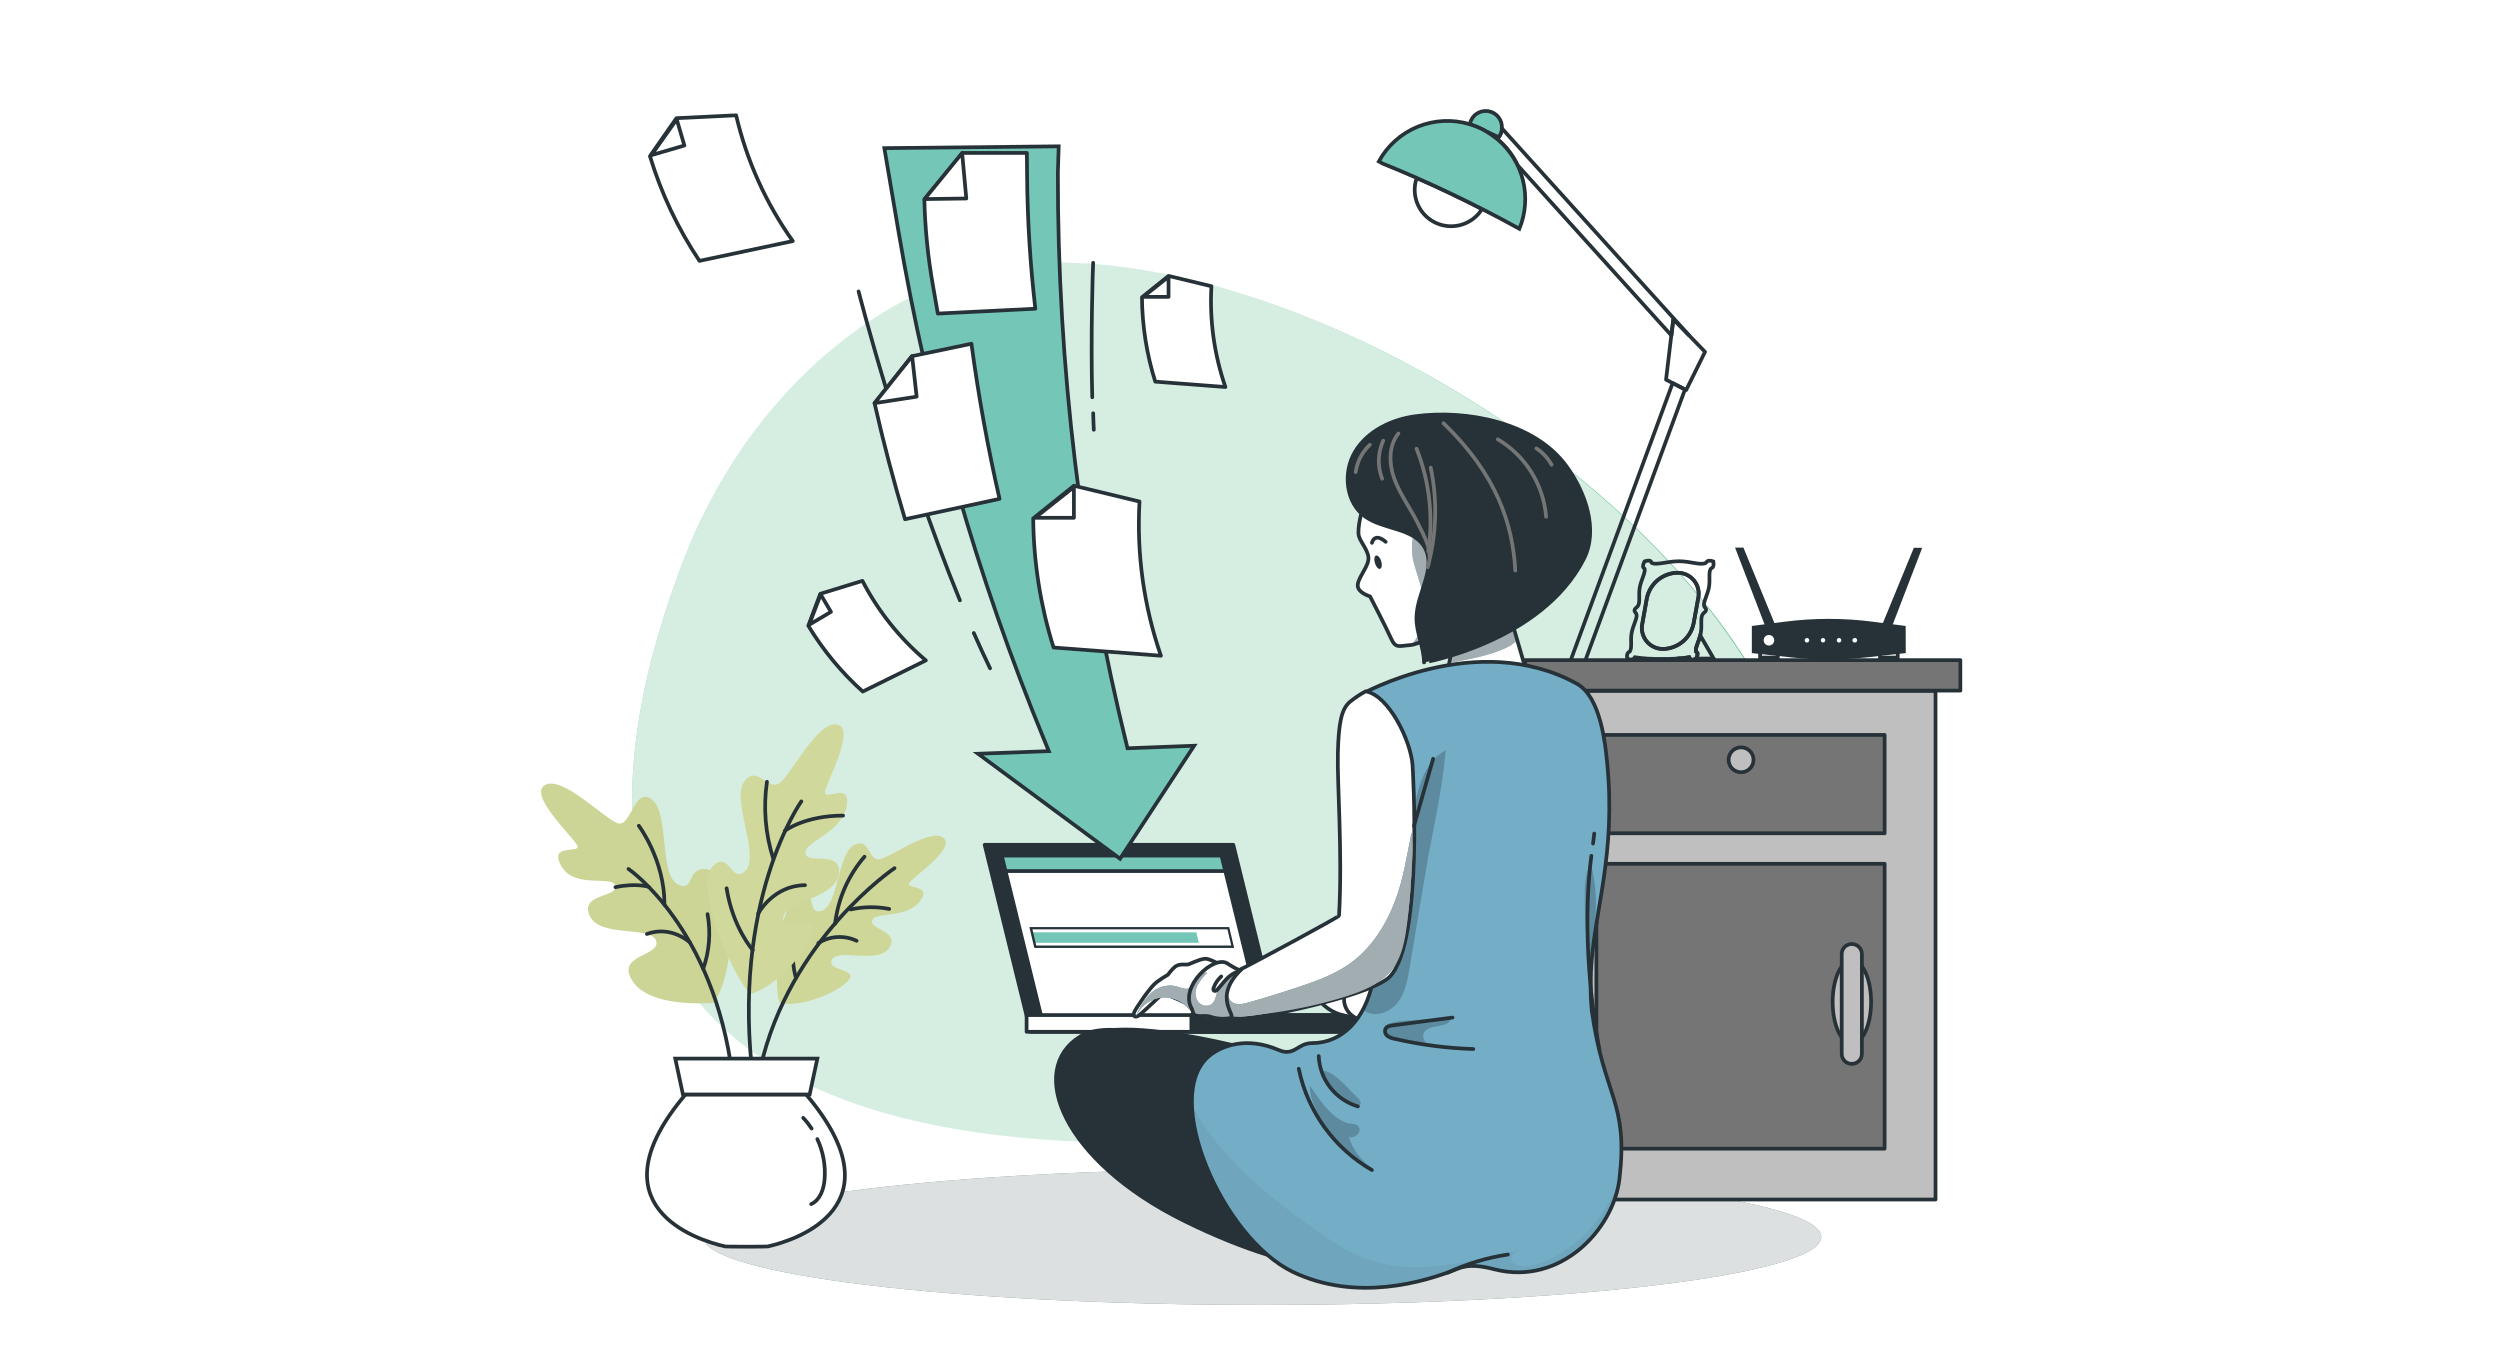 <svg width="670" height="364" viewBox="0 0 670 364" fill="none" xmlns="http://www.w3.org/2000/svg">
<rect width="670" height="364" fill="white"/>
<path d="M477.439 194.491C445.485 122.79 335.591 62.016 269.343 71.346C240.523 75.413 200.755 101.748 182.045 153.185C169.748 187.005 127.488 312.963 318.44 305.944C509.393 298.925 477.439 194.491 477.439 194.491Z" fill="#74C69E"/>
<path opacity="0.7" d="M318.306 306.17C127.513 313.199 169.75 187.068 182.035 153.201C200.728 101.686 240.459 75.322 269.253 71.25C292.825 67.914 321.925 73.49 351.075 85.293C361.303 89.45 371.273 94.218 380.932 99.569C422.695 122.655 460.511 157.128 477.158 194.564C477.158 194.564 509.083 299.12 318.306 306.17Z" fill="white"/>
<path d="M338.288 349.719C421.029 349.719 488.105 341.56 488.105 331.496C488.105 321.431 421.029 313.272 338.288 313.272C255.546 313.272 188.471 321.431 188.471 331.496C188.471 341.56 255.546 349.719 338.288 349.719Z" fill="#4E6562"/>
<path opacity="0.8" d="M338.288 349.719C421.029 349.719 488.105 341.56 488.105 331.496C488.105 321.431 421.029 313.272 338.288 313.272C255.546 313.272 188.471 321.431 188.471 331.496C188.471 341.56 255.546 349.719 338.288 349.719Z" fill="white"/>
<path d="M191.847 267.905C191.763 268.045 192.491 268.726 190.102 268.838C184.204 269.099 173.78 268.735 169.851 263.388C164.252 255.754 177.13 256.417 175.871 252.189C174.611 247.962 160.771 251.462 158.046 245.452C155.321 239.442 165.4 240.58 164.924 237.482C164.448 234.384 153.894 238.415 150.394 232.051C146.895 225.686 156.133 229.065 154.631 226.452C153.128 223.839 141.379 212.827 146.12 210.354C150.861 207.881 161.901 219.359 165.531 220.619C169.161 221.879 169.973 210.55 174.76 214.311C179.547 218.071 176.459 235.112 182.03 237.211C186.183 238.77 183.896 232.676 189.02 232.9C195.963 233.133 198.324 257.005 191.847 267.905Z" fill="#CED797"/>
<g opacity="0.1">
<path opacity="0.1" d="M191.847 267.905C191.763 268.045 192.491 268.726 190.102 268.838C184.204 269.099 173.78 268.735 169.851 263.388C164.252 255.754 177.13 256.417 175.871 252.189C174.611 247.962 160.771 251.462 158.046 245.452C155.321 239.442 165.4 240.58 164.924 237.482C164.448 234.384 153.894 238.415 150.394 232.051C146.895 225.686 156.133 229.065 154.631 226.452C153.128 223.839 141.379 212.827 146.12 210.354C150.861 207.881 161.901 219.359 165.531 220.619C169.161 221.879 169.973 210.55 174.76 214.311C179.547 218.071 176.459 235.112 182.03 237.211C186.183 238.77 183.896 232.676 189.02 232.9C195.963 233.133 198.324 257.005 191.847 267.905Z" fill="black"/>
</g>
<path d="M209.214 268.866C213.964 269.846 222.922 266.925 226.945 263.211C230.967 259.497 221.345 260.467 222.95 257.21C224.556 253.953 235.297 258.573 238.283 254.047C241.269 249.521 232.954 249.138 233.738 246.684C234.522 244.229 242.837 246.301 246.505 241.579C250.172 236.857 242.24 238.415 243.798 236.465C245.357 234.515 256.322 227.133 252.794 224.501C249.267 221.87 238.796 229.765 235.707 230.278C232.618 230.791 233.141 224.119 228.774 226.545C224.406 228.971 224.695 243.203 219.899 244.183C216.325 244.911 218.9 238.901 214.785 239.778C207.552 241.318 207.282 268.474 209.214 268.866Z" fill="#CED797"/>
<path d="M239.73 232.668C239.73 232.668 211.631 251.565 203.802 286.15" stroke="#263238" stroke-linecap="round" stroke-linejoin="round"/>
<path d="M238.301 243.596C234.885 242.932 231.368 242.979 227.971 243.736V243.736" stroke="#263238" stroke-linecap="round" stroke-linejoin="round"/>
<path d="M231.676 229.596C227.317 234.66 224.577 240.914 223.809 247.551" stroke="#263238" stroke-linecap="round" stroke-linejoin="round"/>
<path d="M219.303 252.759C220.824 251.803 222.562 251.244 224.356 251.135C226.149 251.026 227.942 251.369 229.568 252.133" stroke="#263238" stroke-linecap="round" stroke-linejoin="round"/>
<path d="M213.181 261.634C212.124 257.356 212.195 252.877 213.386 248.635" stroke="#263238" stroke-linecap="round" stroke-linejoin="round"/>
<path d="M201.47 266.263C207.153 264.695 215.262 256.595 217.549 250.398C219.835 244.202 209.99 250.492 209.906 246.096C209.822 241.701 224.044 240.758 224.837 234.207C225.63 227.656 216.345 231.828 215.85 228.729C215.356 225.631 225.5 223.298 226.871 216.159C228.243 209.02 220.498 215.077 221.114 212.1C221.729 209.123 229.512 195.059 224.277 194.163C219.042 193.267 212.024 207.583 208.935 209.86C205.846 212.137 202.748 204.587 199.351 209.636C195.954 214.685 204.12 229.961 199.463 233.666C195.992 236.466 195.469 228.487 191.484 231.706C184.457 237.296 199.155 266.925 201.47 266.263Z" fill="#CED797"/>
<g opacity="0.2">
<path opacity="0.2" d="M201.47 266.263C207.153 264.695 215.262 256.595 217.549 250.398C219.835 244.202 209.99 250.492 209.906 246.096C209.822 241.701 224.044 240.758 224.837 234.207C225.63 227.656 216.345 231.828 215.85 228.729C215.356 225.631 225.5 223.298 226.871 216.159C228.243 209.02 220.498 215.077 221.114 212.1C221.729 209.123 229.512 195.059 224.277 194.163C219.042 193.267 212.024 207.583 208.935 209.86C205.846 212.137 202.748 204.587 199.351 209.636C195.954 214.685 204.12 229.961 199.463 233.666C195.992 236.466 195.469 228.487 191.484 231.706C184.457 237.296 199.155 266.925 201.47 266.263Z" fill="white"/>
</g>
<path d="M205.751 334.051C205.434 334.126 194.683 334.126 194.375 334.051C186.481 332.324 158.475 323.123 183.718 293.316H216.035C241.269 323.104 213.637 332.324 205.751 334.051Z" fill="white" stroke="#263238" stroke-miterlimit="10"/>
<path d="M168.435 232.883C168.435 232.883 191.317 248.505 196.309 288.39" stroke="#263238" stroke-linecap="round" stroke-linejoin="round"/>
<path d="M164.943 237.763C170.468 236.578 173.846 237.67 173.846 237.67" stroke="#263238" stroke-linecap="round" stroke-linejoin="round"/>
<path d="M171.204 221.301C171.204 221.301 178.147 230.484 178.073 242.466" stroke="#263238" stroke-linecap="round" stroke-linejoin="round"/>
<path d="M184.886 252.574C184.886 252.574 179.94 247.908 173.38 250.306" stroke="#263238" stroke-linecap="round" stroke-linejoin="round"/>
<path d="M188.46 259.636C190.112 254.939 190.514 249.893 189.626 244.994" stroke="#263238" stroke-linecap="round" stroke-linejoin="round"/>
<path d="M214.759 214.77C214.759 214.77 195.656 241.515 201.955 290.191" stroke="#263238" stroke-linecap="round" stroke-linejoin="round"/>
<path d="M225.938 218.585C215.924 218.585 210.642 222.43 210.325 222.672" stroke="#263238" stroke-linecap="round" stroke-linejoin="round"/>
<path d="M207.227 230.11C205.107 223.462 204.532 216.417 205.547 209.514" stroke="#263238" stroke-linecap="round" stroke-linejoin="round"/>
<path d="M203.186 244.864C203.186 244.864 207.161 237.305 215.737 237.23" stroke="#263238" stroke-linecap="round" stroke-linejoin="round"/>
<path d="M201.758 254.634C201.758 254.634 196.401 248.661 194.73 238.069" stroke="#263238" stroke-linecap="round" stroke-linejoin="round"/>
<path d="M183.027 293.325H216.986L219.048 283.704H180.974L183.027 293.325Z" fill="white" stroke="#263238" stroke-miterlimit="10"/>
<path d="M219.041 305.28C220.612 308.644 221.284 312.358 220.991 316.059C220.777 318.69 219.806 321.602 217.398 322.694" stroke="#263238" stroke-linecap="round" stroke-linejoin="round"/>
<path d="M215.252 299.587C216.09 300.474 216.849 301.433 217.52 302.452" stroke="#263238" stroke-linecap="round" stroke-linejoin="round"/>
<path d="M330.522 226.407H263.891L276.181 276.52H342.821L330.522 226.407Z" fill="#263238" stroke="#263238" stroke-linecap="round" stroke-linejoin="round"/>
<path d="M327.366 229.309H268.462L279.343 273.608H338.238L327.366 229.309Z" fill="white" stroke="#263238" stroke-linecap="round" stroke-linejoin="round"/>
<path d="M327.366 229.309H268.462L269.488 233.452H328.383L327.366 229.309Z" fill="#74C6B7" stroke="#263238" stroke-linecap="round" stroke-linejoin="round"/>
<path d="M372.674 272.04H275.126V276.519H372.674V272.04Z" fill="white" stroke="#263238" stroke-linecap="round" stroke-linejoin="round"/>
<path d="M372.694 272.04H319.286V276.519H372.694V272.04Z" fill="#263238" stroke="#263238" stroke-linecap="round" stroke-linejoin="round"/>
<path d="M320.62 249.859L321.292 252.668H277.217L276.545 249.859H320.62Z" fill="#74C6B7"/>
<path d="M330.754 254.05H277.197L275.872 248.451H329.429L330.754 254.05ZM277.72 253.406H329.979L328.953 249.067H276.693L277.72 253.406Z" fill="#263238"/>
<path d="M448.269 102.667L420.781 177.401H424.717L451.578 104.375L448.269 102.667Z" stroke="#263238" stroke-linecap="round" stroke-linejoin="round"/>
<path d="M452.625 89.832L402.534 34.428C402.53 34.614 402.512 34.799 402.48 34.982C402.308 35.844 401.877 36.633 401.246 37.245C403.565 39.168 405.436 41.574 406.729 44.294L447.947 89.912L448.475 85.529L452.625 89.832Z" stroke="#263238" stroke-linecap="round" stroke-linejoin="round"/>
<path d="M397.901 35.009L398.401 35.313L401.273 36.646L401.013 37.12L401.21 37.272C401.841 36.66 402.272 35.871 402.444 35.009C402.476 34.826 402.494 34.64 402.498 34.455C402.596 33.344 402.263 32.239 401.567 31.367C400.872 30.496 399.868 29.926 398.763 29.775C397.659 29.625 396.539 29.905 395.635 30.558C394.732 31.211 394.114 32.187 393.911 33.283L394.466 33.533C395.653 33.921 396.802 34.415 397.901 35.009V35.009Z" fill="#74C6B7" stroke="#263238" stroke-miterlimit="10"/>
<path d="M415.36 177.4V198.716H427.964V191.256H418.097V184.279H427.964V177.4H424.717H420.781H415.36Z" stroke="#263238" stroke-linecap="round" stroke-linejoin="round"/>
<path d="M394.465 33.506L393.911 33.256L393.866 33.309L394.465 33.506Z" stroke="#263238" stroke-linecap="round" stroke-linejoin="round"/>
<path d="M398.438 35.323C399.338 35.857 400.199 36.455 401.014 37.112L401.273 36.638L398.438 35.323Z" stroke="#263238" stroke-linecap="round" stroke-linejoin="round"/>
<path d="M451.891 104.536L456.945 94.295L452.624 89.831L448.438 85.502L447.91 89.885L446.497 101.755L448.268 102.667L451.578 104.375L451.891 104.536Z" stroke="#263238" stroke-linecap="round" stroke-linejoin="round"/>
<path d="M380.01 54.921C380.743 56.526 381.898 57.904 383.352 58.905C384.806 59.907 386.504 60.496 388.265 60.61C390.027 60.724 391.787 60.358 393.357 59.551C394.928 58.745 396.25 57.528 397.184 56.03C391.376 53.048 385.538 50.272 379.67 47.702C378.857 50.063 378.979 52.646 380.01 54.921V54.921Z" fill="white" stroke="#263238" stroke-miterlimit="10"/>
<path d="M401.21 37.246L401.013 37.094C400.198 36.437 399.338 35.839 398.437 35.305L397.936 35.001C396.839 34.397 395.689 33.894 394.501 33.498L393.902 33.301C389.311 31.913 384.383 32.145 379.943 33.96C375.504 35.774 371.823 39.06 369.519 43.266C369.519 43.266 369.519 43.266 369.519 43.266L370.52 43.82C373.579 45.055 376.633 46.343 379.68 47.684C385.542 50.267 391.38 53.042 397.194 56.012C400.539 57.718 403.873 59.486 407.194 61.316C408.888 57.187 409.222 52.626 408.147 48.295C407.073 43.963 404.646 40.087 401.219 37.228L401.21 37.246Z" fill="#74C6B7" stroke="#263238" stroke-miterlimit="10"/>
<path d="M518.718 185.147H416.022V321.475H518.718V185.147Z" fill="#BFBFBF" stroke="#263238" stroke-linecap="round" stroke-linejoin="round"/>
<path d="M505.077 196.963H427.83V223.323H505.077V196.963Z" fill="#757575" stroke="#263238" stroke-linecap="round" stroke-linejoin="round"/>
<path d="M505.077 231.499H427.83V307.843H505.077V231.499Z" fill="#757575" stroke="#263238" stroke-linecap="round" stroke-linejoin="round"/>
<path d="M525.373 176.91H408.751V185.086H525.373V176.91Z" fill="#757575" stroke="#263238" stroke-linecap="round" stroke-linejoin="round"/>
<path d="M469.94 203.627C469.94 204.288 469.744 204.933 469.377 205.482C469.01 206.031 468.489 206.458 467.879 206.711C467.269 206.963 466.597 207.029 465.95 206.899C465.302 206.77 464.708 206.451 464.242 205.983C463.775 205.516 463.458 204.921 463.331 204.273C463.203 203.625 463.27 202.954 463.524 202.344C463.778 201.735 464.207 201.214 464.757 200.849C465.307 200.483 465.953 200.289 466.613 200.291C467.051 200.291 467.484 200.377 467.888 200.545C468.293 200.713 468.66 200.959 468.969 201.269C469.278 201.579 469.523 201.947 469.69 202.351C469.856 202.756 469.942 203.19 469.94 203.627Z" fill="#BFBFBF" stroke="#263238" stroke-linecap="round" stroke-linejoin="round"/>
<path d="M496.302 279.72C499.147 279.72 501.454 274.702 501.454 268.513C501.454 262.323 499.147 257.305 496.302 257.305C493.456 257.305 491.149 262.323 491.149 268.513C491.149 274.702 493.456 279.72 496.302 279.72Z" fill="#BFBFBF" stroke="#263238" stroke-linecap="round" stroke-linejoin="round"/>
<path d="M496.302 285.114C495.946 285.12 495.592 285.055 495.261 284.923C494.93 284.791 494.629 284.594 494.375 284.344C494.121 284.094 493.92 283.797 493.782 283.468C493.644 283.14 493.574 282.787 493.574 282.431V255.73C493.568 255.371 493.634 255.013 493.769 254.679C493.904 254.346 494.105 254.042 494.359 253.788C494.614 253.533 494.917 253.333 495.251 253.198C495.584 253.063 495.942 252.996 496.302 253.002C496.658 253.002 497.011 253.073 497.339 253.211C497.668 253.348 497.965 253.55 498.215 253.804C498.465 254.058 498.662 254.359 498.794 254.69C498.926 255.021 498.991 255.374 498.985 255.73V282.395C498.99 282.75 498.924 283.103 498.791 283.433C498.659 283.763 498.462 284.063 498.212 284.316C497.962 284.569 497.665 284.769 497.337 284.907C497.009 285.044 496.657 285.114 496.302 285.114V285.114Z" fill="#BFBFBF" stroke="#263238" stroke-linecap="round" stroke-linejoin="round"/>
<path d="M506.766 167.232L514.423 147.312H513.242L505.049 167.232H506.766Z" fill="#263238" stroke="#263238" stroke-miterlimit="10"/>
<path d="M473.377 167.177L465.721 147.257H466.901L475.086 167.177H473.377Z" fill="#263238" stroke="#263238" stroke-miterlimit="10"/>
<path d="M473.688 167.178L474.073 168.072H475.218L474.851 167.178H473.688Z" fill="#263238" stroke="#263238" stroke-miterlimit="10"/>
<path d="M506.481 167.178L506.087 168.072H504.942L505.309 167.178H506.481Z" fill="#263238" stroke="#263238" stroke-miterlimit="10"/>
<path d="M476.454 173.276H471.713V176.228H476.454V173.276Z" fill="white" stroke="#263238" stroke-miterlimit="10"/>
<path d="M508.585 173.276H503.844V176.228H508.585V173.276Z" fill="white" stroke="#263238" stroke-miterlimit="10"/>
<path d="M510.246 174.584L499.959 175.702C493.419 176.412 486.821 176.412 480.281 175.702L469.994 174.584V168.198L478.358 167.115C486.161 166.105 494.061 166.105 501.864 167.115L510.219 168.198L510.246 174.584Z" fill="#263238" stroke="#263238" stroke-miterlimit="10"/>
<path d="M475.989 171.579C475.991 171.958 475.88 172.33 475.671 172.646C475.461 172.962 475.162 173.209 474.812 173.355C474.462 173.501 474.076 173.539 473.704 173.466C473.332 173.392 472.99 173.21 472.722 172.942C472.454 172.673 472.271 172.331 472.197 171.959C472.124 171.587 472.163 171.201 472.309 170.851C472.455 170.501 472.701 170.202 473.017 169.993C473.334 169.783 473.705 169.672 474.084 169.674C474.589 169.676 475.072 169.878 475.429 170.234C475.786 170.591 475.987 171.075 475.989 171.579V171.579Z" fill="white" stroke="#263238" stroke-miterlimit="10"/>
<path d="M484.871 171.588C484.872 171.709 484.838 171.828 484.772 171.929C484.706 172.03 484.611 172.11 484.499 172.157C484.388 172.204 484.265 172.217 484.146 172.194C484.027 172.17 483.918 172.112 483.832 172.027C483.747 171.941 483.689 171.832 483.666 171.713C483.642 171.594 483.655 171.471 483.702 171.36C483.749 171.248 483.829 171.153 483.93 171.087C484.032 171.021 484.15 170.987 484.271 170.988C484.35 170.988 484.428 171.004 484.501 171.034C484.573 171.064 484.64 171.108 484.695 171.164C484.751 171.22 484.795 171.286 484.825 171.358C484.855 171.431 484.871 171.509 484.871 171.588V171.588Z" fill="white"/>
<path d="M489.164 171.588C489.164 171.706 489.129 171.822 489.063 171.921C488.998 172.019 488.904 172.096 488.794 172.141C488.685 172.187 488.564 172.198 488.448 172.175C488.332 172.152 488.225 172.095 488.141 172.011C488.058 171.928 488 171.821 487.977 171.704C487.954 171.588 487.966 171.468 488.011 171.358C488.057 171.249 488.134 171.155 488.232 171.089C488.331 171.023 488.447 170.988 488.565 170.988C488.644 170.988 488.722 171.004 488.794 171.034C488.867 171.064 488.933 171.108 488.989 171.164C489.045 171.219 489.089 171.286 489.119 171.358C489.149 171.431 489.164 171.509 489.164 171.588V171.588Z" fill="white"/>
<path d="M493.467 171.588C493.469 171.708 493.435 171.827 493.369 171.928C493.304 172.029 493.209 172.109 493.098 172.156C492.987 172.203 492.865 172.217 492.746 172.194C492.627 172.172 492.518 172.115 492.432 172.03C492.346 171.945 492.288 171.837 492.263 171.719C492.239 171.6 492.251 171.478 492.296 171.366C492.342 171.254 492.42 171.159 492.52 171.092C492.621 171.024 492.738 170.988 492.859 170.988C492.939 170.987 493.017 171.002 493.091 171.031C493.165 171.061 493.232 171.105 493.289 171.161C493.345 171.216 493.39 171.283 493.421 171.356C493.452 171.43 493.467 171.508 493.467 171.588Z" fill="white"/>
<path d="M497.724 171.588C497.725 171.668 497.71 171.746 497.681 171.82C497.651 171.894 497.607 171.961 497.551 172.018C497.495 172.074 497.429 172.119 497.356 172.15C497.282 172.181 497.204 172.196 497.124 172.196C497.039 172.207 496.952 172.199 496.87 172.173C496.788 172.148 496.712 172.105 496.647 172.048C496.583 171.991 496.531 171.921 496.496 171.842C496.461 171.764 496.442 171.679 496.442 171.593C496.442 171.507 496.461 171.421 496.496 171.343C496.531 171.264 496.583 171.194 496.647 171.137C496.712 171.08 496.788 171.037 496.87 171.012C496.952 170.986 497.039 170.978 497.124 170.989C497.283 170.989 497.436 171.052 497.548 171.164C497.66 171.277 497.724 171.429 497.724 171.588V171.588Z" fill="white"/>
<path d="M449.343 176.507H452.795C452.721 176.405 452.666 176.29 452.634 176.167C451.544 176.34 450.445 176.454 449.343 176.507Z" stroke="#263238" stroke-miterlimit="10"/>
<path opacity="0.3" d="M449.343 176.507H452.795C452.721 176.405 452.666 176.29 452.634 176.167C451.544 176.34 450.445 176.454 449.343 176.507Z" stroke="#263238" stroke-miterlimit="10"/>
<path d="M454.539 174.638C454.539 174.755 454.754 174.763 454.834 174.871C455.165 175.273 454.7 176.239 454.566 176.508H459.262L455.684 170.345C455.183 172.134 454.253 173.744 454.539 174.638Z" stroke="#263238" stroke-miterlimit="10"/>
<path opacity="0.3" d="M454.539 174.638C454.539 174.755 454.754 174.763 454.834 174.871C455.165 175.273 454.7 176.239 454.566 176.508H459.262L455.684 170.345C455.183 172.134 454.253 173.744 454.539 174.638Z" stroke="#263238" stroke-miterlimit="10"/>
<path d="M454.834 174.869C454.753 174.762 454.574 174.753 454.539 174.637C454.252 173.742 455.183 172.132 455.657 170.343C455.722 170.099 455.776 169.857 455.818 169.619C456.185 167.543 455.639 165.62 456.319 164.61C456.587 164.207 457.115 164.001 457.213 163.527C457.312 163.053 456.837 162.838 456.712 162.436C456.399 161.425 457.607 159.502 457.991 157.427C458.376 155.352 457.821 153.42 458.492 152.409C458.573 152.293 458.752 152.284 458.877 152.185C459.431 151.711 459.181 150.477 459.181 150.477C459.181 150.477 458.027 150.003 457.473 150.477C457.329 150.593 457.285 150.799 457.133 150.87C455.719 151.577 453.063 150.414 449.977 150.414C446.891 150.414 443.814 151.559 442.642 150.852C442.517 150.781 442.544 150.566 442.454 150.45C442.061 149.985 440.746 150.45 440.746 150.45C440.746 150.45 440.057 151.684 440.442 152.158C440.522 152.257 440.701 152.266 440.737 152.391C441.059 153.402 439.842 155.325 439.458 157.4C439.073 159.475 439.637 161.398 438.957 162.409C438.688 162.812 438.161 163.017 438.062 163.5C437.964 163.983 438.438 164.18 438.563 164.583C438.885 165.593 437.669 167.517 437.284 169.592C436.9 171.667 437.463 173.599 436.783 174.61C436.703 174.726 436.524 174.735 436.399 174.842C435.844 175.308 436.094 176.542 436.094 176.542C436.094 176.542 437.248 177.016 437.803 176.542C437.938 176.431 438.052 176.298 438.143 176.148C440.512 176.493 442.905 176.645 445.299 176.604C446.757 176.604 448.134 176.604 449.342 176.506C450.444 176.453 451.543 176.34 452.633 176.166C452.665 176.289 452.72 176.404 452.794 176.506C452.794 176.506 452.794 176.506 452.794 176.569C453.179 177.043 454.494 176.569 454.494 176.569V176.506C454.7 176.238 455.165 175.29 454.834 174.869ZM445.844 173.921C444.983 173.949 444.127 173.778 443.343 173.422C442.558 173.067 441.866 172.536 441.319 171.871C440.771 171.205 440.385 170.423 440.188 169.584C439.991 168.746 439.989 167.873 440.182 167.034L441.372 160.37C441.751 158.481 442.757 156.775 444.226 155.528C445.695 154.282 447.541 153.567 449.467 153.5C450.329 153.472 451.186 153.643 451.971 153.999C452.757 154.355 453.45 154.887 453.997 155.553C454.544 156.22 454.931 157.003 455.127 157.843C455.324 158.683 455.324 159.556 455.129 160.397L453.895 167.051C453.519 168.934 452.52 170.635 451.06 171.881C449.6 173.127 447.763 173.846 445.844 173.921V173.921Z" stroke="#263238" stroke-miterlimit="10"/>
<path d="M453.895 167.051L455.085 160.396C455.28 159.556 455.279 158.683 455.083 157.843C454.887 157.003 454.5 156.22 453.953 155.553C453.406 154.887 452.712 154.355 451.927 153.999C451.141 153.643 450.285 153.472 449.423 153.5C447.497 153.567 445.651 154.282 444.182 155.528C442.712 156.775 441.707 158.481 441.328 160.37L440.138 167.033C439.944 167.873 439.946 168.746 440.143 169.584C440.34 170.423 440.727 171.205 441.274 171.87C441.821 172.536 442.514 173.067 443.299 173.422C444.083 173.778 444.939 173.948 445.8 173.921V173.921C447.726 173.856 449.573 173.142 451.043 171.895C452.512 170.648 453.517 168.941 453.895 167.051V167.051Z" stroke="#263238" stroke-miterlimit="10"/>
<path d="M260.979 169.649C262.406 172.878 263.853 176.042 265.337 179.112" stroke="#263238" stroke-linecap="round" stroke-linejoin="round"/>
<path d="M230.1 78.102C230.1 78.102 241.298 121.962 257.256 160.896" stroke="#263238" stroke-linecap="round" stroke-linejoin="round"/>
<path d="M292.97 110.756C293.044 112.436 293.035 113.677 293.138 115.179" stroke="#263238" stroke-linecap="round" stroke-linejoin="round"/>
<path d="M292.968 70.432C292.884 71.225 292.278 90.738 292.726 106.472" stroke="#263238" stroke-linecap="round" stroke-linejoin="round"/>
<path d="M320.032 199.857L300.174 230.14L262.117 202.003L281.08 201.304L279.867 198.345C261.839 154.517 248.741 108.82 240.812 62.097L237.005 39.7L283.731 39.215L283.507 46.279C283.429 98.267 289.697 150.069 302.171 200.538L320.032 199.857Z" fill="#74C6B7" stroke="#263238" stroke-miterlimit="10"/>
<path d="M257.843 40.99H275.201L275.257 47.103C275.359 59.01 276.097 70.904 277.469 82.733V82.733L251.339 84.039L249.986 76.284C248.661 68.74 247.906 61.106 247.728 53.449V53.449L257.899 41.018" fill="white"/>
<path d="M257.843 40.99H275.201L275.257 47.103C275.359 59.01 276.097 70.904 277.469 82.733V82.733L251.339 84.039L249.986 76.284C248.661 68.74 247.906 61.106 247.728 53.449V53.449L257.899 41.018" stroke="#263238" stroke-linecap="round" stroke-linejoin="round"/>
<path d="M258.969 53.196L247.78 53.355L257.85 41.018L258.969 53.196Z" fill="white" stroke="#263238" stroke-linecap="round" stroke-linejoin="round"/>
<path d="M242.549 139.152L267.876 133.693C264.734 119.956 262.224 106.098 260.345 92.118L244.36 95.461L234.378 108.044C236.737 118.502 239.461 128.871 242.549 139.152Z" fill="white" stroke="#263238" stroke-linecap="round" stroke-linejoin="round"/>
<path d="M245.661 106.31L234.38 108.046L244.449 95.463L245.661 106.31Z" fill="white" stroke="#263238" stroke-linecap="round" stroke-linejoin="round"/>
<path d="M282.356 173.534L311.127 175.737C306.54 162.468 304.59 148.431 305.388 134.414L287.807 130.173L276.902 138.929C277 150.649 278.832 162.312 282.356 173.534Z" fill="white" stroke="#263238" stroke-linecap="round" stroke-linejoin="round"/>
<path d="M287.806 138.77H277.393L287.806 130.526V138.77Z" fill="white" stroke="#263238" stroke-linecap="round" stroke-linejoin="round"/>
<path d="M309.609 102.28L328.41 103.72C325.413 95.049 324.138 85.876 324.66 76.716L313.171 73.944L306.045 79.666C306.109 87.325 307.306 94.947 309.609 102.28Z" fill="white" stroke="#263238" stroke-linecap="round" stroke-linejoin="round"/>
<path d="M313.171 79.562H306.366L313.171 74.175V79.562Z" fill="white" stroke="#263238" stroke-linecap="round" stroke-linejoin="round"/>
<path d="M231.217 185.335L248.125 176.987C241.126 171.056 235.353 163.814 231.131 155.669L219.834 159.142L216.621 167.698C220.581 174.254 225.497 180.2 231.217 185.335Z" fill="white" stroke="#263238" stroke-linecap="round" stroke-linejoin="round"/>
<path d="M222.698 163.975L216.844 167.445L219.952 159.341L222.698 163.975Z" fill="white" stroke="#263238" stroke-linecap="round" stroke-linejoin="round"/>
<path d="M187.457 69.913L212.471 64.607C205.26 54.468 200.1 43.018 197.281 30.901L181.273 31.68L174.185 41.847C177.192 51.789 181.66 61.249 187.457 69.913Z" fill="white" stroke="#263238" stroke-linecap="round" stroke-linejoin="round"/>
<path d="M183.418 38.993L174.563 41.591L181.361 31.983L183.418 38.993Z" fill="white" stroke="#263238" stroke-linecap="round" stroke-linejoin="round"/>
<path d="M291.776 277.491C306.418 270.548 361.543 288.69 361.543 288.69L358.034 296.342C358.034 296.342 272.869 286.46 291.776 277.491Z" fill="#263238" stroke="#263238" stroke-linecap="round" stroke-linejoin="round"/>
<path d="M357.95 297.022C353.1 295.372 348.356 293.424 343.747 291.189C329.002 283.948 300.063 271.293 289.518 277.77C275.1 286.607 284.712 311.039 317.299 327.174C349.887 343.309 374.113 343.552 381.887 335.993C388.979 329.134 376.007 303.265 357.95 297.022Z" fill="#263238" stroke="#263238" stroke-linecap="round" stroke-linejoin="round"/>
<path d="M365.136 136.279C365.136 136.279 363.596 141.795 364.203 143.745C364.809 145.695 367.161 147.982 366.685 150.278C366.209 152.573 363.634 155.336 363.885 157.146C364.137 158.956 367.17 159.834 367.17 159.834C367.17 159.834 371.491 168.158 372.77 171.032C374.048 173.906 374.963 173.085 377.818 172.898C380.674 172.712 387.496 168.848 391.564 165.657C395.633 162.465 392.582 149.568 387.122 140.218C381.663 130.867 370.885 128.814 368.104 130.624C365.323 132.435 365.136 136.279 365.136 136.279Z" fill="white"/>
<path d="M381.543 134.021C379.761 138.202 377.335 145.509 378.977 151.136C381.45 159.591 383.764 164.201 380.246 170.053C379.612 171.06 378.996 171.975 378.38 172.768C381.506 172.124 387.712 168.597 391.445 165.629C395.504 162.438 392.462 149.541 387.003 140.19C385.613 137.79 383.756 135.693 381.543 134.021V134.021Z" fill="#455A64"/>
<path opacity="0.5" d="M381.543 134.021C379.761 138.202 377.335 145.509 378.977 151.136C381.45 159.591 383.764 164.201 380.246 170.053C379.612 171.06 378.996 171.975 378.38 172.768C381.506 172.124 387.712 168.597 391.445 165.629C395.504 162.438 392.462 149.541 387.003 140.19C385.613 137.79 383.756 135.693 381.543 134.021V134.021Z" fill="white"/>
<path d="M367.686 145.473C367.686 145.473 368.273 142.57 371.362 145.211" stroke="#263238" stroke-linecap="round" stroke-linejoin="round"/>
<path d="M370.167 150.398C370.466 151.387 370.335 152.264 369.859 152.442C369.383 152.619 368.776 151.9 368.478 150.911C368.179 149.922 368.31 149.045 368.767 148.886C369.224 148.727 369.887 149.418 370.167 150.398Z" fill="#263238"/>
<path d="M365.136 136.279C365.136 136.279 363.596 141.795 364.203 143.745C364.809 145.695 367.161 147.982 366.685 150.278C366.209 152.573 363.634 155.336 363.885 157.146C364.137 158.956 367.17 159.834 367.17 159.834C367.17 159.834 371.491 168.158 372.77 171.032C374.048 173.906 374.963 173.085 377.818 172.898C380.674 172.712 387.496 168.848 391.564 165.657C395.633 162.465 392.582 149.568 387.122 140.218C381.663 130.867 370.885 128.814 368.104 130.624C365.323 132.435 365.136 136.279 365.136 136.279Z" stroke="#263238" stroke-linecap="round" stroke-linejoin="round"/>
<path d="M367.143 261.664C367.143 261.664 361.403 256.336 359.677 256.187C357.95 256.037 355.412 256.942 354.759 256.886C354.106 256.83 352.603 256.261 351.455 256.83C350.594 257.325 349.803 257.934 349.104 258.641C347.926 259.053 346.779 259.546 345.669 260.115C343.803 261.049 339.249 265.761 338.502 266.806C337.756 267.852 338.353 268.561 339.501 267.992C340.649 267.422 346.901 263.326 346.901 263.326C346.901 263.326 352.165 266.405 353.368 267.87C354.807 269.707 356.754 271.08 358.968 271.818C361.102 272.425 363.289 272.828 365.5 273.022C365.5 273.022 369.821 269.195 369.382 266.06C369.323 265.214 369.095 264.389 368.71 263.634C368.325 262.879 367.792 262.209 367.143 261.664V261.664Z" fill="white" stroke="#263238" stroke-linecap="round" stroke-linejoin="round"/>
<path d="M407.12 188.743C405.61 189.416 404.162 190.218 402.79 191.142C400.252 192.849 397.751 196.563 396.883 204.561C396.015 212.559 396.109 231.521 396.015 239.575C395.801 258.239 371.295 258.062 367.021 259.714C362.746 261.365 358.734 266.069 360.74 270.193C362.523 273.861 367.506 274.225 371.575 274.029C377.034 273.758 405.17 272.256 409.314 268.934C415.342 264.1 413.98 257.409 414.735 249.71C417.152 226.379 417.47 202.275 417.47 202.275C417.522 199.183 416.529 196.164 414.65 193.708C412.771 191.252 410.118 189.502 407.12 188.743V188.743Z" fill="white" stroke="#263238" stroke-linecap="round" stroke-linejoin="round"/>
<path d="M385.255 171.142C385.255 171.142 389.361 172.401 388.736 175.882C388.11 179.363 387.467 182.517 387.467 182.517C387.467 182.517 409.864 183.152 409.593 181.883C409.322 180.614 402.958 159.131 402.958 159.131C402.958 159.131 390.947 158.497 385.255 171.142Z" fill="white"/>
<path d="M405.245 168.594L388.737 175.882L388.447 177.581C388.447 177.581 402.259 175.714 406.244 171.925L405.245 168.594Z" fill="#455A64"/>
<path opacity="0.5" d="M405.245 168.594L388.737 175.882L388.447 177.581C388.447 177.581 402.259 175.714 406.244 171.925L405.245 168.594Z" fill="white"/>
<path d="M385.255 171.142C385.255 171.142 389.361 172.401 388.736 175.882C388.11 179.363 387.467 182.517 387.467 182.517C387.467 182.517 409.864 183.152 409.593 181.883C409.322 180.614 402.958 159.131 402.958 159.131C402.958 159.131 390.947 158.497 385.255 171.142Z" stroke="#263238" stroke-linecap="round" stroke-linejoin="round"/>
<path d="M364.399 186.306C357.867 190.441 359.798 194.948 361.376 202.778C364.94 220.425 369.718 254.524 367.908 263.109C365.78 273.151 359.798 279.553 351.577 279.553C347.76 279.553 346.864 283.22 342.73 281.419C333.883 277.621 327.22 280.392 324.066 282.996C311.104 293.747 327.481 331.709 346.463 340.855C363.447 349.002 381.654 343.655 390.622 340.024C393.833 338.718 397.239 339.334 400.598 340.192C418.217 344.644 432.439 329.479 434.016 315.929C436.443 295.062 429.91 294.12 426.625 271.051C426.352 268.532 426.249 265.997 426.317 263.464C426.215 247.506 432.645 232.668 431.049 208.47C430.414 198.923 428.912 186.68 422.519 183.19C395.736 168.52 364.614 186.176 364.399 186.306Z" fill="#74ADC6"/>
<path opacity="0.2" d="M381.905 234.562L377.79 259.273C377.239 262.586 376.623 266.048 374.561 268.689C372.498 271.33 368.486 272.795 365.686 270.947C365.425 267.214 368.598 264.359 370.893 261.447C377.09 253.627 377.846 242.932 378.126 232.956C378.378 223.727 377.771 206.22 387.458 201.078C386.515 212.211 383.744 223.522 381.905 234.562Z" fill="black"/>
<path opacity="0.2" d="M388.251 273.01L388.68 273.57C387.878 274.568 386.478 274.82 385.209 275.025C383.94 275.231 382.53 275.52 381.765 276.547C381 277.573 381.588 279.514 382.876 279.412C381.233 279.542 369.055 279.094 371.099 275.053C372.162 272.972 385.713 273.252 388.251 273.01Z" fill="black"/>
<path opacity="0.2" d="M363.632 293.989C364.275 294.549 364.975 295.435 364.509 296.144C364.042 296.854 362.932 296.574 362.185 296.144C358.807 294.203 355.653 290.797 354.607 286.999C357.51 287.008 361.457 292.029 363.632 293.989Z" fill="black"/>
<path opacity="0.2" d="M351.006 290.861C351.01 293.202 351.656 295.497 352.873 297.496L349.289 292.718C353.441 301.487 360.183 308.77 368.606 313.585C365.083 311.558 362.489 308.237 361.374 304.327C361.747 305.643 364.818 304.141 364.304 302.386C363.838 300.837 361.757 301.332 360.525 300.8C356.344 299.046 353.442 294.482 351.006 290.861Z" fill="black"/>
<g opacity="0.2">
<path opacity="0.2" d="M319.847 296.91C328.106 312.056 343.363 323.544 357.744 333.081C374.831 344.382 391.629 338.242 407.074 335.05C403.751 337.047 404.563 338.699 407.913 339.371C413.167 339.278 417.871 336.422 422.042 333.221C426.214 330.02 429.694 325.233 434.025 317.086C432.027 330.151 416.387 343.533 402.921 340.706C398.255 339.772 394.354 339.287 391.293 340.202C387.691 341.275 386.888 341.508 380.3 343.365C368.495 346.687 351.706 346.426 340.732 337.663C334.054 332.186 328.8 325.174 325.418 317.226C322.603 310.821 320.736 304.04 319.875 297.097L319.847 296.91Z" fill="black"/>
</g>
<path opacity="0.2" d="M427.688 243.409C427.623 249.054 426.242 254.607 425.943 260.253C426.195 255.522 424.777 250.398 424.795 245.564C424.795 241.953 424.105 234.45 426.335 231.52C427.378 235.393 427.834 239.4 427.688 243.409V243.409Z" fill="black"/>
<path d="M364.399 186.306C357.867 190.441 359.798 194.948 361.376 202.778C364.94 220.425 369.718 254.524 367.908 263.109C365.78 273.151 359.798 279.553 351.577 279.553C347.76 279.553 346.864 283.22 342.73 281.419C333.883 277.621 327.22 280.392 324.066 282.996C311.104 293.747 327.481 331.709 346.463 340.855C363.447 349.002 381.654 343.655 390.622 340.024C393.833 338.718 397.239 339.334 400.598 340.192C418.217 344.644 432.439 329.479 434.016 315.929C436.443 295.062 429.91 294.12 426.625 271.051C426.352 268.532 426.249 265.997 426.317 263.464C426.215 247.506 432.645 232.668 431.049 208.47C430.414 198.923 428.912 186.68 422.519 183.19C395.736 168.52 364.614 186.176 364.399 186.306Z" stroke="#263238" stroke-linecap="round" stroke-linejoin="round"/>
<path d="M331.279 261C331.279 261 324.681 256.772 322.936 256.94C321.191 257.108 318.877 258.434 318.27 258.49C317.663 258.546 316.04 258.266 315.004 259.021C314.246 259.664 313.578 260.405 313.016 261.224C311.927 261.838 310.883 262.527 309.89 263.286C308.247 264.546 304.58 269.977 304.029 271.144C303.479 272.31 304.197 272.889 305.224 272.133C305.98 271.564 309.134 268.606 310.739 267.094C311.023 266.825 311.377 266.643 311.76 266.568C312.144 266.494 312.541 266.531 312.904 266.674C314.668 267.364 317.822 268.662 318.839 269.529C320.597 271.089 322.775 272.095 325.101 272.422C327.305 272.632 329.523 272.632 331.727 272.422C331.727 272.422 335.31 267.887 334.312 264.891C334.097 264.071 333.717 263.303 333.195 262.634C332.674 261.965 332.022 261.409 331.279 261Z" fill="white"/>
<path d="M373.972 241.236C371.546 247.703 367.748 253.815 362.205 257.931C358.061 261.001 353.143 262.83 348.207 264.463C343.696 265.981 339.148 267.387 334.563 268.681C333.098 269.092 331.39 269.456 330.149 268.569C329.632 268.129 329.253 267.548 329.059 266.897C328.865 266.246 328.865 265.553 329.057 264.902C329.457 263.604 330.111 262.399 330.98 261.356C329.886 261.671 328.884 262.243 328.056 263.023C327.228 263.804 326.599 264.771 326.22 265.844C325.819 267.001 325.66 268.373 324.671 269.12C324.366 269.308 324.026 269.433 323.672 269.488C323.318 269.543 322.956 269.527 322.608 269.44C322.26 269.353 321.933 269.197 321.646 268.982C321.36 268.767 321.119 268.496 320.938 268.187C320.6 267.553 320.423 266.847 320.423 266.129C320.423 265.411 320.6 264.704 320.938 264.071C321.623 262.813 322.512 261.678 323.57 260.712C322.506 260.385 321.498 261.346 320.938 262.307C320.378 263.269 319.902 264.407 318.885 264.846C317.635 265.378 316.254 264.594 314.938 264.276C313.739 264.055 312.504 264.131 311.34 264.497C310.177 264.863 309.121 265.508 308.265 266.376C306.562 268.121 305.248 270.208 304.411 272.498C304.915 271.251 305.713 270.145 306.738 269.275C307.763 268.404 308.983 267.794 310.295 267.498C311.606 267.202 312.97 267.228 314.269 267.574C315.569 267.919 316.765 268.575 317.756 269.484C318.581 270.437 319.521 271.283 320.556 272.003C321.689 272.495 322.926 272.703 324.158 272.61C336.385 272.598 348.543 270.774 360.236 267.197C365.21 265.667 370.389 263.614 373.422 259.377C375.792 256.083 376.52 251.912 377.043 247.889C377.596 243.64 377.982 239.382 378.2 235.114C378.405 231.269 378.946 226.92 378.312 223.122C377.043 229.244 376.184 235.347 373.972 241.236Z" fill="#74ADC6"/>
<path opacity="0.5" d="M373.972 241.236C371.546 247.703 367.748 253.815 362.205 257.931C358.061 261.001 353.143 262.83 348.207 264.463C343.696 265.981 339.148 267.387 334.563 268.681C333.098 269.092 331.39 269.456 330.149 268.569C329.632 268.129 329.253 267.548 329.059 266.897C328.865 266.246 328.865 265.553 329.057 264.902C329.457 263.604 330.111 262.399 330.98 261.356C329.886 261.671 328.884 262.243 328.056 263.023C327.228 263.804 326.599 264.771 326.22 265.844C325.819 267.001 325.66 268.373 324.671 269.12C324.366 269.308 324.026 269.433 323.672 269.488C323.318 269.543 322.956 269.527 322.608 269.44C322.26 269.353 321.933 269.197 321.646 268.982C321.36 268.767 321.119 268.496 320.938 268.187C320.6 267.553 320.423 266.847 320.423 266.129C320.423 265.411 320.6 264.704 320.938 264.071C321.623 262.813 322.512 261.678 323.57 260.712C322.506 260.385 321.498 261.346 320.938 262.307C320.378 263.269 319.902 264.407 318.885 264.846C317.635 265.378 316.254 264.594 314.938 264.276C313.739 264.055 312.504 264.131 311.34 264.497C310.177 264.863 309.121 265.508 308.265 266.376C306.562 268.121 305.248 270.208 304.411 272.498C304.915 271.251 305.713 270.145 306.738 269.275C307.763 268.404 308.983 267.794 310.295 267.498C311.606 267.202 312.97 267.228 314.269 267.574C315.569 267.919 316.765 268.575 317.756 269.484C318.581 270.437 319.521 271.283 320.556 272.003C321.689 272.495 322.926 272.703 324.158 272.61C336.385 272.598 348.543 270.774 360.236 267.197C365.21 265.667 370.389 263.614 373.422 259.377C375.792 256.083 376.52 251.912 377.043 247.889C377.596 243.64 377.982 239.382 378.2 235.114C378.405 231.269 378.946 226.92 378.312 223.122C377.043 229.244 376.184 235.347 373.972 241.236Z" fill="white"/>
<path d="M331.279 261C331.279 261 324.681 256.772 322.936 256.94C321.191 257.108 318.877 258.434 318.27 258.49C317.663 258.546 316.04 258.266 315.004 259.021C314.246 259.664 313.578 260.405 313.016 261.224C311.927 261.838 310.883 262.527 309.89 263.286C308.247 264.546 304.58 269.977 304.029 271.144C303.479 272.31 304.197 272.889 305.224 272.133C305.98 271.564 309.134 268.606 310.739 267.094C311.023 266.825 311.377 266.643 311.76 266.568C312.144 266.494 312.541 266.531 312.904 266.674C314.668 267.364 317.822 268.662 318.839 269.529C320.597 271.089 322.775 272.095 325.101 272.422C327.305 272.632 329.523 272.632 331.727 272.422C331.727 272.422 335.31 267.887 334.312 264.891C334.097 264.071 333.717 263.303 333.195 262.634C332.674 261.965 332.022 261.409 331.279 261Z" stroke="#263238" stroke-linecap="round" stroke-linejoin="round"/>
<path d="M378.564 205.063C378.144 198.708 372.265 186.334 365.984 185.279C364.538 186.077 363.161 186.995 361.869 188.023C359.48 189.936 358.761 193.753 358.547 201.797C358.332 209.841 359.816 228.347 358.864 245.415C358.864 245.732 335.058 258.583 330.933 260.58C326.808 262.577 324.139 266.338 326.482 270.285C328.563 273.785 333.014 273.029 337.055 272.487C342.477 271.769 367.851 266.468 372.461 261.746C381.588 252.265 378.564 205.063 378.564 205.063Z" fill="white"/>
<path d="M373.972 241.236C371.546 247.703 367.748 253.815 362.205 257.931C358.061 261.001 353.143 262.83 348.207 264.463C343.696 265.981 339.148 267.387 334.563 268.681C333.098 269.092 331.39 269.456 330.149 268.569C329.632 268.129 329.253 267.548 329.059 266.897C328.865 266.246 328.865 265.553 329.057 264.902C329.457 263.604 330.111 262.399 330.98 261.356C329.886 261.671 328.884 262.243 328.056 263.023C327.228 263.804 326.599 264.771 326.22 265.844C325.819 267.001 325.66 268.373 324.671 269.12C324.366 269.308 324.026 269.433 323.672 269.488C323.318 269.543 322.956 269.527 322.608 269.44C322.26 269.353 321.933 269.197 321.646 268.982C321.36 268.767 321.119 268.496 320.938 268.187C320.6 267.553 320.423 266.847 320.423 266.129C320.423 265.411 320.6 264.704 320.938 264.071C321.623 262.813 322.512 261.678 323.57 260.712C322.506 260.385 321.498 261.346 320.938 262.307C320.378 263.269 319.902 264.407 318.885 264.846C317.635 265.378 316.254 264.594 314.938 264.276C313.739 264.055 312.504 264.131 311.34 264.497C310.177 264.863 309.121 265.508 308.265 266.376C306.562 268.121 305.248 270.208 304.411 272.498C304.915 271.251 305.713 270.145 306.738 269.275C307.763 268.404 308.983 267.794 310.295 267.498C311.606 267.202 312.97 267.228 314.269 267.574C315.569 267.919 316.765 268.575 317.756 269.484C318.581 270.437 319.521 271.283 320.556 272.003C321.689 272.495 322.926 272.703 324.158 272.61C336.385 272.598 348.543 270.774 360.236 267.197C365.21 265.667 370.389 263.614 373.422 259.377C375.792 256.083 376.52 251.912 377.043 247.889C377.596 243.64 377.982 239.382 378.2 235.114C378.405 231.269 378.946 226.92 378.312 223.122C377.043 229.244 376.184 235.347 373.972 241.236Z" fill="#74ADC6"/>
<path opacity="0.5" d="M373.972 241.236C371.546 247.703 367.748 253.815 362.205 257.931C358.061 261.001 353.143 262.83 348.207 264.463C343.696 265.981 339.148 267.387 334.563 268.681C333.098 269.092 331.39 269.456 330.149 268.569C329.632 268.129 329.253 267.548 329.059 266.897C328.865 266.246 328.865 265.553 329.057 264.902C329.457 263.604 330.111 262.399 330.98 261.356C329.886 261.671 328.884 262.243 328.056 263.023C327.228 263.804 326.599 264.771 326.22 265.844C325.819 267.001 325.66 268.373 324.671 269.12C324.366 269.308 324.026 269.433 323.672 269.488C323.318 269.543 322.956 269.527 322.608 269.44C322.26 269.353 321.933 269.197 321.646 268.982C321.36 268.767 321.119 268.496 320.938 268.187C320.6 267.553 320.423 266.847 320.423 266.129C320.423 265.411 320.6 264.704 320.938 264.071C321.623 262.813 322.512 261.678 323.57 260.712C322.506 260.385 321.498 261.346 320.938 262.307C320.378 263.269 319.902 264.407 318.885 264.846C317.635 265.378 316.254 264.594 314.938 264.276C313.739 264.055 312.504 264.131 311.34 264.497C310.177 264.863 309.121 265.508 308.265 266.376C306.562 268.121 305.248 270.208 304.411 272.498C304.915 271.251 305.713 270.145 306.738 269.275C307.763 268.404 308.983 267.794 310.295 267.498C311.606 267.202 312.97 267.228 314.269 267.574C315.569 267.919 316.765 268.575 317.756 269.484C318.581 270.437 319.521 271.283 320.556 272.003C321.689 272.495 322.926 272.703 324.158 272.61C336.385 272.598 348.543 270.774 360.236 267.197C365.21 265.667 370.389 263.614 373.422 259.377C375.792 256.083 376.52 251.912 377.043 247.889C377.596 243.64 377.982 239.382 378.2 235.114C378.405 231.269 378.946 226.92 378.312 223.122C377.043 229.244 376.184 235.347 373.972 241.236Z" fill="white"/>
<path d="M378.564 205.063C378.144 198.708 372.265 186.334 365.984 185.279C364.538 186.077 363.161 186.995 361.869 188.023C359.48 189.936 358.761 193.753 358.547 201.797C358.332 209.841 359.816 228.347 358.864 245.415C358.864 245.732 335.058 258.583 330.933 260.58C326.808 262.577 324.139 266.338 326.482 270.285C328.563 273.785 333.014 273.029 337.055 272.487C342.477 271.769 367.851 266.468 372.461 261.746C381.588 252.265 378.564 205.063 378.564 205.063Z" stroke="#263238" stroke-linecap="round" stroke-linejoin="round"/>
<path d="M424.449 149.846C428.453 142.035 424.916 131.891 419.709 124.817C411.142 113.162 392.963 109.709 379.291 111.557C372.89 112.424 366.469 115.532 363.147 121.075C359.825 126.619 360.627 134.765 365.947 138.489C370.902 141.988 378.769 141.419 381.811 146.692C385.021 152.291 379.693 159.029 379.609 165.505C379.543 169.583 381.615 173.456 381.634 177.544C381.559 177.544 413.092 172.084 424.449 149.846Z" fill="#263238" stroke="#263238" stroke-linecap="round" stroke-linejoin="round"/>
<path d="M332.679 259.797C332.679 259.797 332.773 260.73 328.946 258.21C325.307 255.84 315.826 264.537 319.474 270.473L319.782 271.49C320.193 272.871 322.843 271.975 324.206 272.423C325.878 273.012 327.672 273.172 329.422 272.89C332.278 272.591 324.383 267.86 332.679 259.797Z" fill="white"/>
<path d="M373.972 241.236C371.546 247.703 367.748 253.815 362.205 257.931C358.061 261.001 353.143 262.83 348.207 264.463C343.696 265.981 339.148 267.387 334.563 268.681C333.098 269.092 331.39 269.456 330.149 268.569C329.632 268.129 329.253 267.548 329.059 266.897C328.865 266.246 328.865 265.553 329.057 264.902C329.457 263.604 330.111 262.399 330.98 261.356C329.886 261.671 328.884 262.243 328.056 263.023C327.228 263.804 326.599 264.771 326.22 265.844C325.819 267.001 325.66 268.373 324.671 269.12C324.366 269.308 324.026 269.433 323.672 269.488C323.318 269.543 322.956 269.527 322.608 269.44C322.26 269.353 321.933 269.197 321.646 268.982C321.36 268.767 321.119 268.496 320.938 268.187C320.6 267.553 320.423 266.847 320.423 266.129C320.423 265.411 320.6 264.704 320.938 264.071C321.623 262.813 322.512 261.678 323.57 260.712C322.506 260.385 321.498 261.346 320.938 262.307C320.378 263.269 319.902 264.407 318.885 264.846C317.635 265.378 316.254 264.594 314.938 264.276C313.739 264.055 312.504 264.131 311.34 264.497C310.177 264.863 309.121 265.508 308.265 266.376C306.562 268.121 305.248 270.208 304.411 272.498C304.915 271.251 305.713 270.145 306.738 269.275C307.763 268.404 308.983 267.794 310.295 267.498C311.606 267.202 312.97 267.228 314.269 267.574C315.569 267.919 316.765 268.575 317.756 269.484C318.581 270.437 319.521 271.283 320.556 272.003C321.689 272.495 322.926 272.703 324.158 272.61C336.385 272.598 348.543 270.774 360.236 267.197C365.21 265.667 370.389 263.614 373.422 259.377C375.792 256.083 376.52 251.912 377.043 247.889C377.596 243.64 377.982 239.382 378.2 235.114C378.405 231.269 378.946 226.92 378.312 223.122C377.043 229.244 376.184 235.347 373.972 241.236Z" fill="#455A64"/>
<path opacity="0.5" d="M373.972 241.236C371.546 247.703 367.748 253.815 362.205 257.931C358.061 261.001 353.143 262.83 348.207 264.463C343.696 265.981 339.148 267.387 334.563 268.681C333.098 269.092 331.39 269.456 330.149 268.569C329.632 268.129 329.253 267.548 329.059 266.897C328.865 266.246 328.865 265.553 329.057 264.902C329.457 263.604 330.111 262.399 330.98 261.356C329.886 261.671 328.884 262.243 328.056 263.023C327.228 263.804 326.599 264.771 326.22 265.844C325.819 267.001 325.66 268.373 324.671 269.12C324.366 269.308 324.026 269.433 323.672 269.488C323.318 269.543 322.956 269.527 322.608 269.44C322.26 269.353 321.933 269.197 321.646 268.982C321.36 268.767 321.119 268.496 320.938 268.187C320.6 267.553 320.423 266.847 320.423 266.129C320.423 265.411 320.6 264.704 320.938 264.071C321.623 262.813 322.512 261.678 323.57 260.712C322.506 260.385 321.498 261.346 320.938 262.307C320.378 263.269 319.902 264.407 318.885 264.846C317.635 265.378 316.254 264.594 314.938 264.276C313.739 264.055 312.504 264.131 311.34 264.497C310.177 264.863 309.121 265.508 308.265 266.376C306.562 268.121 305.248 270.208 304.411 272.498C304.915 271.251 305.713 270.145 306.738 269.275C307.763 268.404 308.983 267.794 310.295 267.498C311.606 267.202 312.97 267.228 314.269 267.574C315.569 267.919 316.765 268.575 317.756 269.484C318.581 270.437 319.521 271.283 320.556 272.003C321.689 272.495 322.926 272.703 324.158 272.61C336.385 272.598 348.543 270.774 360.236 267.197C365.21 265.667 370.389 263.614 373.422 259.377C375.792 256.083 376.52 251.912 377.043 247.889C377.596 243.64 377.982 239.382 378.2 235.114C378.405 231.269 378.946 226.92 378.312 223.122C377.043 229.244 376.184 235.347 373.972 241.236Z" fill="white"/>
<path d="M332.679 259.797C332.679 259.797 332.773 260.73 328.946 258.21C325.307 255.84 315.826 264.537 319.474 270.473L319.782 271.49C320.193 272.871 322.843 271.975 324.206 272.423C325.878 273.012 327.672 273.172 329.422 272.89C332.278 272.591 324.383 267.86 332.679 259.797Z" stroke="#263238" stroke-linecap="round" stroke-linejoin="round"/>
<path d="M374.767 116.176C372.033 119.554 372.238 124.519 373.778 128.578C375.318 132.638 377.968 136.184 379.9 140.075C381.832 143.967 384.221 147.979 382.606 152.02C385.002 143.316 385.287 134.167 383.437 125.331" stroke="#757575" stroke-linecap="round" stroke-linejoin="round"/>
<path d="M386.87 113.441C401.148 127.188 405.45 140.57 406.094 152.907" stroke="#757575" stroke-linecap="round" stroke-linejoin="round"/>
<path d="M379.638 120.263C383.094 129.005 384.179 138.505 382.783 147.802" stroke="#757575" stroke-linecap="round" stroke-linejoin="round"/>
<path d="M367.115 119.208C365.053 121.139 363.716 123.718 363.326 126.515" stroke="#757575" stroke-linecap="round" stroke-linejoin="round"/>
<path d="M370.697 118.107C369.97 119.701 369.571 121.424 369.523 123.174C369.474 124.925 369.779 126.667 370.417 128.298" stroke="#757575" stroke-linecap="round" stroke-linejoin="round"/>
<path d="M401.429 117.743C405.082 119.92 408.162 122.939 410.412 126.547C412.662 130.156 414.016 134.25 414.363 138.488" stroke="#757575" stroke-linecap="round" stroke-linejoin="round"/>
<path d="M411.767 120.18C413.455 121.288 414.846 122.794 415.817 124.566" stroke="#757575" stroke-linecap="round" stroke-linejoin="round"/>
<path d="M348.066 286.439C349.232 292.089 351.581 297.427 354.958 302.103C358.336 306.779 362.666 310.687 367.664 313.568" stroke="#263238" stroke-linecap="round" stroke-linejoin="round"/>
<path d="M353.415 283.033C353.544 286.094 354.624 289.038 356.506 291.456C358.388 293.873 360.978 295.643 363.914 296.518" stroke="#263238" stroke-linecap="round" stroke-linejoin="round"/>
<path d="M389.27 272.711L373.312 274.792C372.519 274.895 371.595 275.091 371.268 275.828C371.159 276.152 371.157 276.502 371.261 276.828C371.365 277.154 371.57 277.437 371.847 277.638C372.404 278.027 373.042 278.286 373.713 278.394C380.648 280.001 387.725 280.92 394.841 281.138" stroke="#263238" stroke-linecap="round" stroke-linejoin="round"/>
<path d="M388.019 341.078C393.117 338.677 398.541 337.039 404.116 336.216" stroke="#263238" stroke-linecap="round" stroke-linejoin="round"/>
<path d="M331.736 260.393C330.585 260.786 329.551 261.463 328.731 262.362C327.882 263.23 327.163 264.228 326.351 265.115C326.22 265.288 326.051 265.428 325.856 265.525C325.759 265.572 325.649 265.588 325.541 265.569C325.434 265.551 325.336 265.5 325.259 265.423C325.201 265.313 325.171 265.192 325.171 265.068C325.171 264.944 325.201 264.823 325.259 264.713C325.673 263.551 326.373 262.511 327.294 261.69" fill="white"/>
<path d="M331.736 260.393C330.585 260.786 329.551 261.463 328.731 262.362C327.882 263.23 327.163 264.228 326.351 265.115C326.22 265.288 326.051 265.428 325.856 265.525C325.759 265.572 325.649 265.588 325.541 265.569C325.434 265.551 325.336 265.5 325.259 265.423C325.201 265.313 325.171 265.192 325.171 265.068C325.171 264.944 325.201 264.823 325.259 264.713C325.673 263.551 326.373 262.511 327.294 261.69" stroke="#263238" stroke-linecap="round" stroke-linejoin="round"/>
<path d="M384.08 203.365L378.929 221.357Z" fill="white"/>
<path d="M384.08 203.365L378.929 221.357" stroke="#263238" stroke-linecap="round" stroke-linejoin="round"/>
<path d="M426.484 229.364C424.309 245.919 425.737 265.993 428.677 281.447" stroke="#263238" stroke-linecap="round" stroke-linejoin="round"/>
<path d="M427.259 223.401L426.933 226.07" stroke="#263238" stroke-linecap="round" stroke-linejoin="round"/>
</svg>
